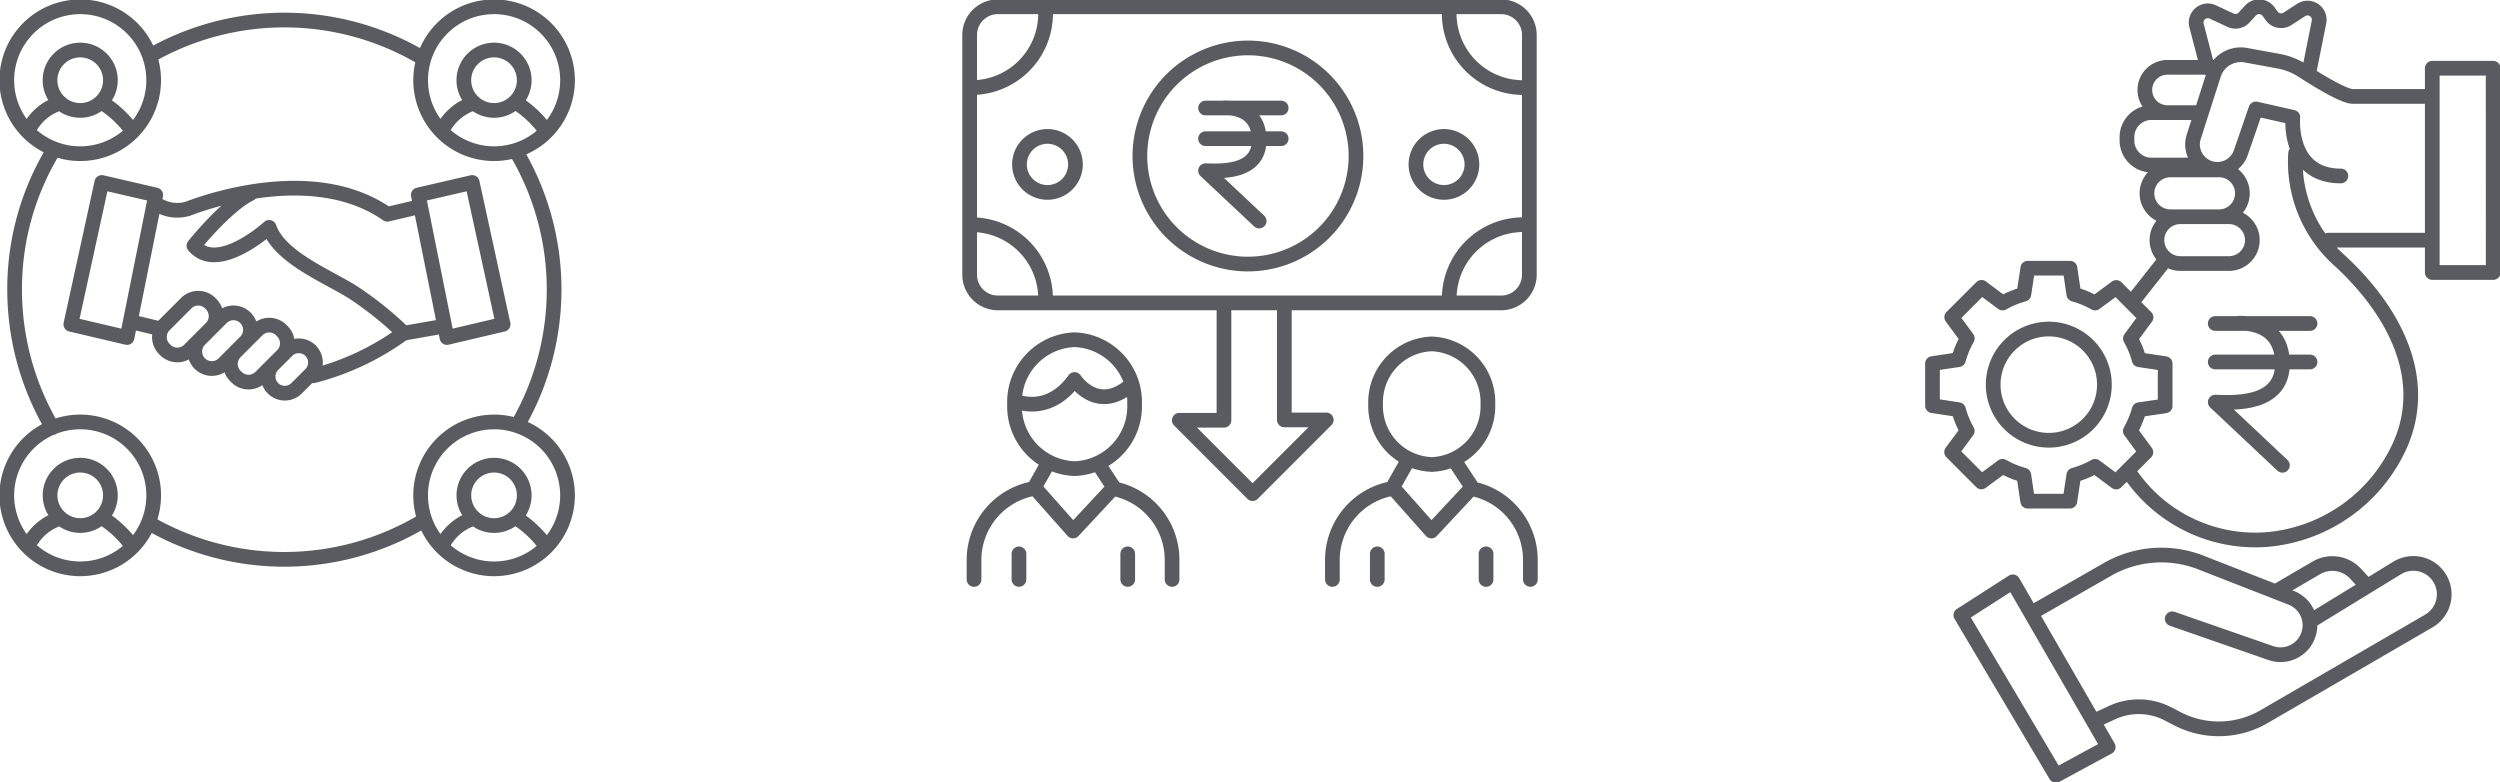 <svg xmlns="http://www.w3.org/2000/svg" xmlns:xlink="http://www.w3.org/1999/xlink" width="255" height="79.777" viewBox="0 0 255 79.777">
  <defs>
    <clipPath id="clip-path">
      <path id="Path_23426" data-name="Path 23426" d="M0,56.75H255V-23.026H0Z" transform="translate(0 23.026)" fill="none"/>
    </clipPath>
  </defs>
  <g id="Group_157044" data-name="Group 157044" transform="translate(0 23.026)">
    <g id="Group_157043" data-name="Group 157043" transform="translate(0 -23.026)" clip-path="url(#clip-path)">
      <g id="Group_157040" data-name="Group 157040" transform="translate(0.694 0.693)">
        <path id="Path_23423" data-name="Path 23423" d="M10.657,5.329A7.491,7.491,0,1,1,3.167-2.162,7.491,7.491,0,0,1,10.657,5.329ZM3.167,2.248a3.08,3.08,0,1,0,3.077,3.08A3.08,3.08,0,0,0,3.167,2.248Zm-2.009,5.4a5.362,5.362,0,0,0-3.336,2.917m10.7,0A11.231,11.231,0,0,0,5.474,7.653m39.9-9.815A7.491,7.491,0,1,0,52.87,5.329,7.491,7.491,0,0,0,45.376-2.162Zm0,4.41a3.08,3.08,0,1,0,3.08,3.08A3.079,3.079,0,0,0,45.376,2.248Zm-2.006,5.4a5.362,5.362,0,0,0-3.336,2.917m10.7,0a11.283,11.283,0,0,0-3.042-2.917M3.167,40.183a7.491,7.491,0,1,0,7.491,7.491A7.491,7.491,0,0,0,3.167,40.183Zm0,4.41a3.078,3.078,0,1,0,3.077,3.08A3.08,3.08,0,0,0,3.167,44.593ZM1.157,50a5.362,5.362,0,0,0-3.336,2.917m10.7,0A11.231,11.231,0,0,0,5.474,50m39.9-9.815a7.491,7.491,0,1,0,7.494,7.491A7.491,7.491,0,0,0,45.376,40.183Zm0,4.41a3.078,3.078,0,1,0,3.08,3.08A3.079,3.079,0,0,0,45.376,44.593ZM43.37,50a5.362,5.362,0,0,0-3.336,2.917m10.7,0A11.283,11.283,0,0,0,47.687,50M.523,12.334a27.174,27.174,0,0,0-4.05,14.347A27.639,27.639,0,0,0,.329,40.765m47.41-.194a27.537,27.537,0,0,0-.166-28.07M38.312,50.171a27.542,27.542,0,0,1-28.192.288M38.215,3.146a27.582,27.582,0,0,0-27.973-.291M40.571,31.573,46.3,30.225,43.148,15.757l-5.5,1.272ZM10.865,17.029l-5.5-1.272L2.207,30.225l5.734,1.348ZM8.426,29.983l2.564.617m29.345-.2-4.2.738a26.987,26.987,0,0,1-9.185,4.338M20.507,16.9c-2.512,1.254-5.744,5.308-5.744,5.308,2.436,2.9,7.671-1.871,7.671-1.871,1.05,3.028,5.824,4.927,8.464,6.565a35.247,35.247,0,0,1,5.159,4.106m1.59-12.75L34.49,19c-7.518-5.259-18.678-1.206-20.344-.565a3.811,3.811,0,0,1-3.284-.54m5.658,10.269-.094-.094a1.734,1.734,0,0,0-2.449,0l-2.228,2.231a1.734,1.734,0,0,0,0,2.449l.094.094a1.734,1.734,0,0,0,2.449,0l2.228-2.231A1.734,1.734,0,0,0,16.519,28.167Zm3.5,1.4h0a1.734,1.734,0,0,0-2.449,0L15.338,31.8a1.732,1.732,0,0,0,2.449,2.449l2.231-2.231A1.734,1.734,0,0,0,20.018,29.567Zm3.77,1.372-.121-.121a1.734,1.734,0,0,0-2.449,0l-2.231,2.228a1.734,1.734,0,0,0,0,2.449l.121.121a1.734,1.734,0,0,0,2.449,0l2.231-2.228A1.734,1.734,0,0,0,23.788,30.939Zm2.872,1.978h0a1.7,1.7,0,0,0-2.4,0l-1.445,1.445a1.7,1.7,0,0,0,2.4,2.408l1.445-1.445A1.7,1.7,0,0,0,26.66,32.917Z" transform="translate(4.324 2.162)" fill="none" stroke="#595b60" stroke-linecap="round" stroke-linejoin="round" stroke-width="1.5"/>
      </g>
      <g id="Group_157041" data-name="Group 157041" transform="translate(98.904 0.692)">
        <path id="Path_23424" data-name="Path 23424" d="M38.564,21.487H-12.768a2.879,2.879,0,0,1-2.879-2.879V-5.839a2.879,2.879,0,0,1,2.879-2.879H38.564a2.879,2.879,0,0,1,2.879,2.879V18.608A2.879,2.879,0,0,1,38.564,21.487ZM-15.644-.476h.187A7.548,7.548,0,0,0-7.9-8.032a3.479,3.479,0,0,0-.045-.683M41.436-.524a2.618,2.618,0,0,1-.613.049,7.55,7.55,0,0,1-7.556-7.556,3.235,3.235,0,0,1,.049-.683M-15.644,13.508h.187A7.551,7.551,0,0,1-7.9,21.067a2.492,2.492,0,0,1-.024.423m49.361-7.934a2.618,2.618,0,0,0-.613-.049,7.553,7.553,0,0,0-7.556,7.56,2.492,2.492,0,0,0,.024.423M32.73,4.506a2.855,2.855,0,1,0,2.855,2.855A2.855,2.855,0,0,0,32.73,4.506Zm-40.439,0a2.855,2.855,0,0,0-2.855,2.855A2.855,2.855,0,0,0-7.71,10.216,2.855,2.855,0,0,0-4.855,7.361,2.855,2.855,0,0,0-7.71,4.506ZM12.742-4.519A11.021,11.021,0,1,0,23.76,6.5,11.02,11.02,0,0,0,12.742-4.519ZM8.415,1.607h7.712M8.415,4.735h7.712M10.112,1.607s3.659-.44,3.77,3.129S9.891,8.04,8.415,8l5.467,5.135M-4.945,25.242a6.361,6.361,0,0,0-6.122,6.576,6.358,6.358,0,0,0,6.122,6.572,6.358,6.358,0,0,0,6.122-6.572A6.361,6.361,0,0,0-4.945,25.242Zm36.431.426a5.95,5.95,0,0,0-5.724,6.15,5.95,5.95,0,0,0,5.724,6.15,5.95,5.95,0,0,0,5.727-6.15A5.95,5.95,0,0,0,31.486,25.668Zm-42.542,5.807s3.371,1.618,6.112-2.176c0,0,2.332,3.607,5.824.489M5,49.692V47.717a7.392,7.392,0,0,0-6.073-7.3m-7.861-.024A7.408,7.408,0,0,0-15.2,47.717v1.975m7.608-11.946-1.448,2.56,3.943,4.449L-.95,40.306l-1.6-2.436m-8.066,11.821V47.083M.477,49.692V47.083m41.07,2.609V47.717a7.4,7.4,0,0,0-6.073-7.3m-7.861-.024a7.408,7.408,0,0,0-6.261,7.324v1.975m7.6-11.946-1.448,2.56,3.946,4.449L35.6,40.306,34,37.871M25.932,49.692V47.083m11.094,2.609V47.083M10.293,21.49V33.457H5.737l7.477,7.48,7.511-7.515H16.453V21.49" transform="translate(15.647 8.718)" fill="none" stroke="#595b60" stroke-linecap="round" stroke-linejoin="round" stroke-width="1.5"/>
      </g>
      <g id="Group_157042" data-name="Group 157042" transform="translate(197.113 0.692)">
        <path id="Path_23425" data-name="Path 23425" d="M2.06,44.142l5.3-3.4L17.09,57.592l-5.336,2.889Zm21.56.374,10.068,3.5a3.005,3.005,0,0,0,2.072-5.64l-9.237-3.607a11.04,11.04,0,0,0-9.493.7L9.208,43.945m6.368,11.021,1.9-.88a6.483,6.483,0,0,1,5.7.121l.984.509a9.168,9.168,0,0,0,8.814-.215l16.8-9.749a3.151,3.151,0,1,0-3.222-5.415l-8.873,5.433M43.5,41.2l-1.178-1.282a3.229,3.229,0,0,0-4-.6l-4.161,2.429m22.191-53.39H50.143V9.194h6.216ZM50.143-8.766h-8.1c-.929,0-3.624-1.653-5.145-2.637a6.683,6.683,0,0,0-2.425-.956l-3.343-.613A2.9,2.9,0,0,0,27.848-11L25.81-4.643a2.537,2.537,0,0,0,1.608,3.181,2.532,2.532,0,0,0,3.2-1.576l1.535-4.452,3.766.849s-.565,5.987,4.9,5.987M28.2-11.735H23.132a2.31,2.31,0,0,0-2.307,2.311,2.312,2.312,0,0,0,2.307,2.311H26.6m-.222,0H21.313a2.509,2.509,0,0,0-2.307,2.671,2.511,2.511,0,0,0,2.307,2.671h5.478m3.984,2.886h0a2.384,2.384,0,0,0-2.384-2.387H23.43a2.389,2.389,0,0,0,0,4.778h4.961A2.387,2.387,0,0,0,30.775,1.115ZM31.79,5.893h0A2.387,2.387,0,0,0,29.4,3.505H24.445a2.387,2.387,0,1,0,0,4.774H29.4A2.389,2.389,0,0,0,31.79,5.893Zm18.352,0H39.548M19.539,30.031a15.463,15.463,0,0,0,13.606,6.41,16.408,16.408,0,0,0,13.841-9.947c2.921-7.068-1.268-13.952-6.4-18.619A13.477,13.477,0,0,1,36.2-2.966m1.369-8.284,1.019-5.1a1.192,1.192,0,0,0-1.815-1.237l-1.4.908a1.192,1.192,0,0,1-1.611-.3l-.322-.443a1.192,1.192,0,0,0-1.847-.1l-.637.7a1.194,1.194,0,0,1-1.386.284l-1.815-.845A1.192,1.192,0,0,0,26.1-15.99l1.123,4.317M23.008,7.791l-3.09,3.918m8.09,2.685h9.666M28.007,18.32h9.666M34.857,28.856l-6.85-6.441c1.85.055,6.988.385,6.85-4.1s-4.722-3.925-4.722-3.925M16.7,20.635a5.672,5.672,0,1,1-5.672-5.675A5.676,5.676,0,0,1,16.7,20.635Zm3.544,2.553a9.44,9.44,0,0,1-.9,2.172l1.587,2.162L17.9,30.564l-2.152-1.6a9.477,9.477,0,0,1-2.169.9l-.405,2.654h-4.3L8.48,29.861a9.477,9.477,0,0,1-2.169-.9l-2.158,1.59L1.115,27.508l1.594-2.152a9.718,9.718,0,0,1-.894-2.172l-2.65-.405v-4.3l2.65-.395a9.568,9.568,0,0,1,.9-2.172L1.125,13.75l3.042-3.042,2.148,1.6a9.477,9.477,0,0,1,2.169-.9l.405-2.654h4.3l.392,2.654a9.8,9.8,0,0,1,2.169.9l2.158-1.587,3.038,3.045-1.594,2.152a9.43,9.43,0,0,1,.894,2.172l2.65.4V22.8Z" transform="translate(0.836 17.91)" fill="none" stroke="#595b60" stroke-linecap="round" stroke-linejoin="round" stroke-width="1.5"/>
      </g>
    </g>
  </g>
</svg>
